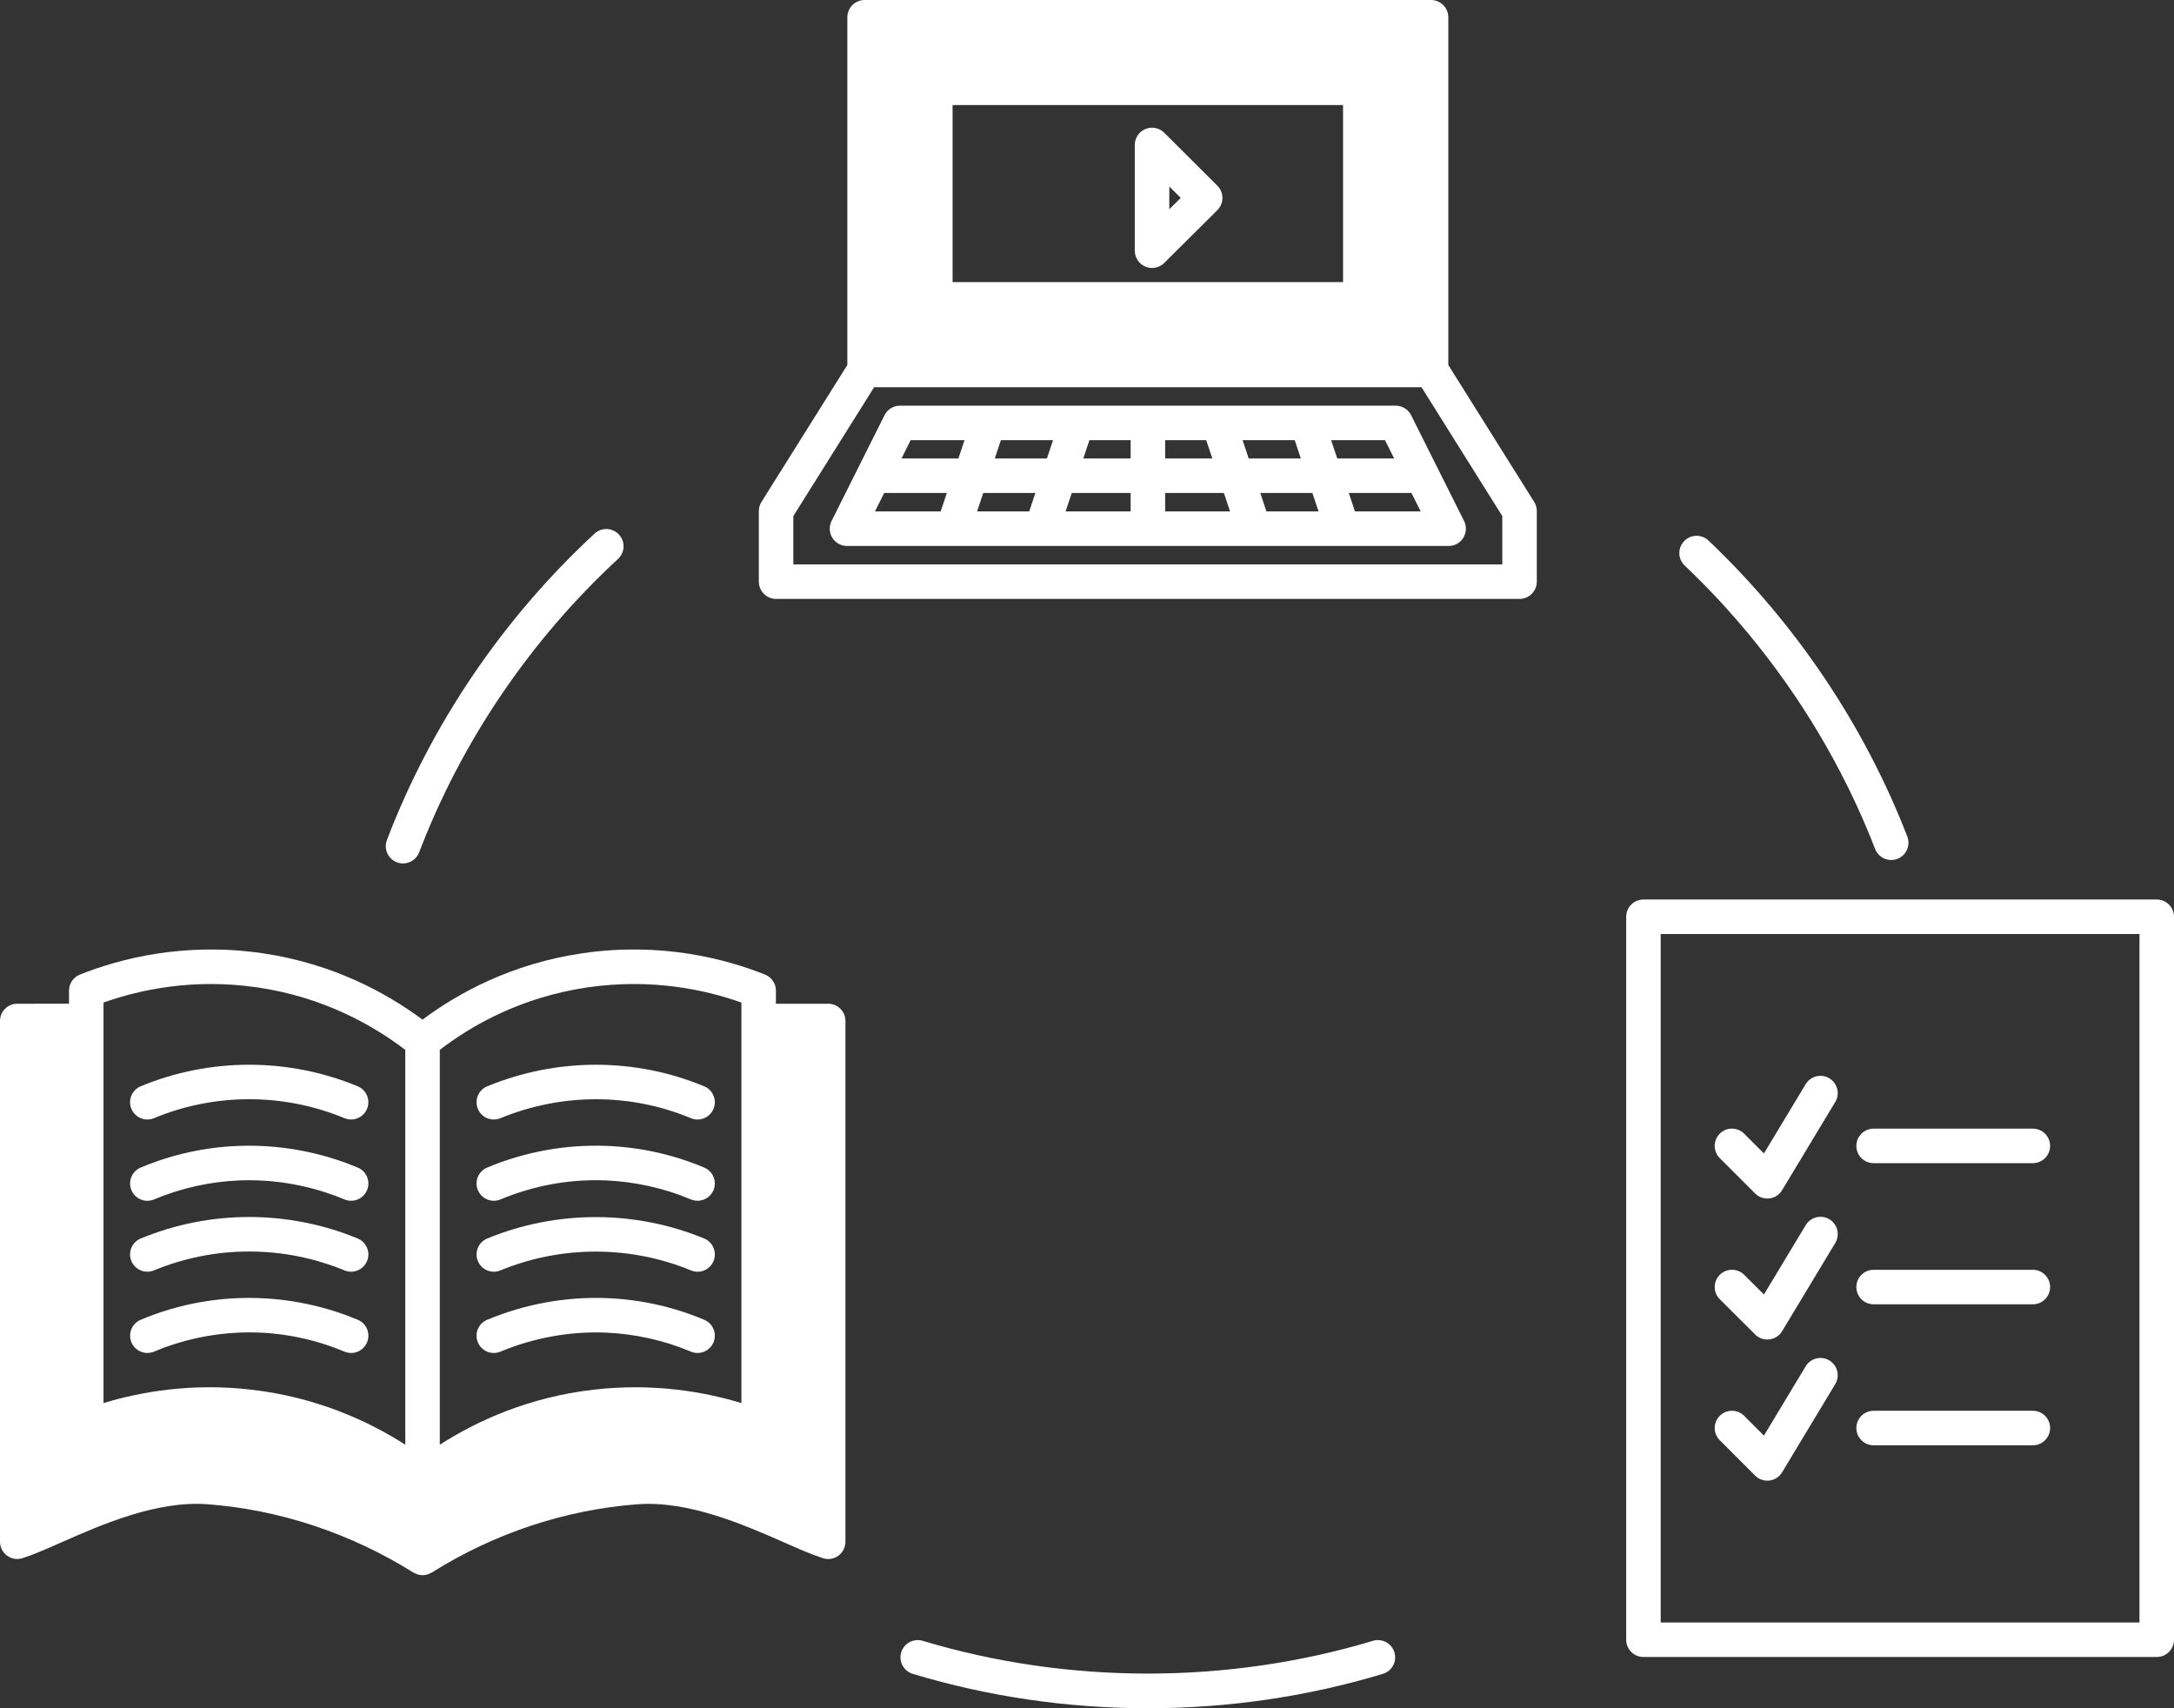 <?xml version="1.0" encoding="UTF-8" standalone="no"?><svg xmlns="http://www.w3.org/2000/svg" xmlns:xlink="http://www.w3.org/1999/xlink" fill="#ffffff" height="99" preserveAspectRatio="xMidYMid meet" version="1" viewBox="0.0 0.0 126.0 99.0" width="126" zoomAndPan="magnify"><rect x="0.0" y="0.0" width="126.0" height="99.0" fill="#333333" stroke="none"/><g id="change1_1"><path d="M125,52.13H95.25c-0.552,0-1,0.448-1,1v41.9c0,0.552,0.448,1,1,1H125c0.552,0,1-0.448,1-1v-41.9 C126,52.578,125.552,52.13,125,52.13z M124,94.03H96.25v-39.9H124V94.03z" fill="inherit"/><path d="M101.723,69.167c0.188,0.189,0.443,0.293,0.707,0.293c0.04,0,0.081-0.002,0.121-0.007c0.306-0.037,0.577-0.213,0.735-0.477 l3.08-5.11c0.285-0.473,0.133-1.087-0.34-1.373c-0.474-0.285-1.088-0.133-1.373,0.34l-2.42,4.015l-1.146-1.146 c-0.391-0.391-1.023-0.391-1.414,0s-0.391,1.024,0,1.414L101.723,69.167z" fill="inherit"/><path d="M108.59,67.41h9.23c0.552,0,1-0.448,1-1s-0.448-1-1-1h-9.23c-0.552,0-1,0.448-1,1S108.038,67.41,108.59,67.41z" fill="inherit"/><path d="M101.725,77.339c0.189,0.188,0.443,0.291,0.706,0.291c0.041,0,0.082-0.002,0.123-0.007 c0.305-0.038,0.575-0.213,0.734-0.477l3.08-5.11c0.285-0.473,0.133-1.087-0.34-1.373c-0.474-0.285-1.088-0.133-1.373,0.34 l-2.421,4.018l-1.146-1.141c-0.392-0.389-1.025-0.387-1.415,0.003c-0.39,0.392-0.388,1.025,0.003,1.415L101.725,77.339z" fill="inherit"/><path d="M108.59,75.59h9.23c0.552,0,1-0.448,1-1s-0.448-1-1-1h-9.23c-0.552,0-1,0.448-1,1S108.038,75.59,108.59,75.59z" fill="inherit"/><path d="M106.026,78.844c-0.474-0.285-1.088-0.133-1.373,0.34l-2.42,4.015l-1.146-1.146c-0.391-0.391-1.023-0.391-1.414,0 s-0.391,1.023,0,1.414l2.05,2.05c0.188,0.189,0.443,0.293,0.707,0.293c0.04,0,0.081-0.002,0.121-0.007 c0.306-0.037,0.577-0.213,0.735-0.477l3.08-5.11C106.651,79.743,106.499,79.129,106.026,78.844z" fill="inherit"/><path d="M108.59,83.76h9.23c0.552,0,1-0.448,1-1s-0.448-1-1-1h-9.23c-0.552,0-1,0.448-1,1S108.038,83.76,108.59,83.76z" fill="inherit"/><path d="M8.924,64.803c3.504-1.46,7.502-1.469,11.042,0c0.125,0.052,0.255,0.077,0.383,0.077c0.392,0,0.765-0.232,0.924-0.617 c0.211-0.51-0.03-1.095-0.541-1.307c-4.029-1.672-8.584-1.662-12.578,0c-0.51,0.212-0.751,0.798-0.539,1.308 C7.829,64.774,8.415,65.017,8.924,64.803z" fill="inherit"/><path d="M8.929,69.511c1.552-0.655,3.27-1.036,4.969-1.102c2.616-0.098,4.74,0.545,6.065,1.102 c0.127,0.053,0.258,0.079,0.387,0.079c0.391,0,0.762-0.23,0.922-0.613c0.214-0.509-0.025-1.096-0.534-1.31 c-1.511-0.635-3.934-1.371-6.917-1.257c-1.966,0.076-3.874,0.499-5.67,1.257c-0.509,0.215-0.748,0.801-0.533,1.31 C7.833,69.488,8.418,69.728,8.929,69.511z" fill="inherit"/><path d="M8.921,73.625c1.762-0.727,3.622-1.095,5.529-1.095c2.383,0,4.315,0.595,5.516,1.094c0.125,0.052,0.255,0.077,0.383,0.077 c0.392,0,0.764-0.232,0.924-0.617c0.212-0.51-0.03-1.095-0.54-1.307c-1.964-0.816-4.137-1.247-6.284-1.247 c-2.169,0-4.286,0.419-6.292,1.246c-0.51,0.21-0.754,0.795-0.543,1.306C7.826,73.592,8.41,73.835,8.921,73.625z" fill="inherit"/><path d="M20.738,76.488c-1.51-0.636-3.945-1.371-6.917-1.257c-1.967,0.076-3.875,0.5-5.67,1.258 c-0.509,0.215-0.747,0.801-0.532,1.31c0.161,0.382,0.532,0.611,0.921,0.611c0.13,0,0.262-0.026,0.389-0.08 c1.55-0.655,3.269-1.036,4.968-1.102c2.612-0.103,4.74,0.545,6.065,1.103c0.508,0.215,1.096-0.025,1.31-0.534 C21.486,77.289,21.247,76.703,20.738,76.488z" fill="inherit"/><path d="M48,58.17h-3.03v-0.76c0-0.409-0.25-0.777-0.629-0.929c-2.323-0.927-6.037-1.893-10.554-1.241 c-4.156,0.602-7.268,2.336-9.298,3.851c-2.044-1.516-5.167-3.251-9.305-3.851c-4.515-0.652-8.232,0.315-10.554,1.241 C4.25,56.633,4,57.001,4,57.41v0.76H1c-0.552,0-1,0.448-1,1v30.18c0,0.318,0.152,0.618,0.409,0.806 c0.256,0.189,0.588,0.245,0.892,0.147c0.623-0.196,1.377-0.529,2.25-0.914c2.326-1.026,5.518-2.431,8.465-2.212 c4.17,0.31,8.3,1.679,11.944,3.96c0.008,0.005,0.018,0.007,0.027,0.012c0.053,0.031,0.11,0.054,0.168,0.074 c0.026,0.009,0.052,0.023,0.078,0.031c0.078,0.021,0.159,0.032,0.24,0.033c0.006,0,0.011,0.002,0.017,0.002c0,0,0.001,0,0.001,0 s0.001,0,0.001,0c0.006,0,0.012-0.002,0.018-0.002c0.081-0.002,0.161-0.012,0.239-0.033c0.029-0.008,0.055-0.022,0.083-0.032 c0.056-0.021,0.111-0.042,0.164-0.073c0.009-0.005,0.019-0.007,0.028-0.012c3.624-2.28,7.753-3.649,11.941-3.959 c2.952-0.216,6.151,1.188,8.488,2.216c0.873,0.384,1.627,0.715,2.248,0.911c0.304,0.098,0.636,0.042,0.892-0.147 C48.848,89.968,49,89.668,49,89.35V59.17C49,58.618,48.552,58.17,48,58.17z M34.073,57.22c3.691-0.531,6.789,0.131,8.897,0.882 v23.212c-2.167-0.657-5.128-1.176-8.565-0.777c-3.784,0.439-6.769,1.815-8.915,3.19V60.843 C27.314,59.443,30.185,57.784,34.073,57.22z M6,58.102c2.107-0.75,5.206-1.414,8.896-0.882c3.87,0.561,6.754,2.222,8.594,3.625 v22.882c-2.147-1.374-5.134-2.751-8.925-3.19C11.129,80.137,8.167,80.656,6,81.313V58.102z" fill="inherit"/><path d="M29,64.805c3.587-1.476,7.555-1.455,11.045-0.001c0.125,0.052,0.256,0.077,0.384,0.077c0.392,0,0.764-0.232,0.924-0.616 c0.212-0.51-0.029-1.095-0.539-1.308c-3.979-1.656-8.501-1.678-12.575-0.001c-0.511,0.21-0.754,0.795-0.544,1.305 S28.489,65.015,29,64.805z" fill="inherit"/><path d="M28.621,69.59c0.128,0,0.259-0.025,0.384-0.078c1.944-0.81,3.988-1.182,6.066-1.104c1.7,0.066,3.418,0.447,4.97,1.102 c0.508,0.214,1.095-0.024,1.31-0.533s-0.023-1.095-0.533-1.31c-1.796-0.758-3.704-1.182-5.671-1.258 c-2.367-0.088-4.7,0.333-6.912,1.256c-0.51,0.212-0.751,0.798-0.538,1.308C27.857,69.359,28.229,69.59,28.621,69.59z" fill="inherit"/><path d="M40.812,71.776c-4.003-1.651-8.552-1.657-12.572,0c-0.511,0.21-0.754,0.795-0.544,1.306c0.159,0.386,0.532,0.62,0.925,0.62 c0.127,0,0.256-0.024,0.38-0.076c3.535-1.457,7.532-1.451,11.048,0c0.513,0.213,1.096-0.033,1.306-0.543 C41.565,72.571,41.322,71.986,40.812,71.776z" fill="inherit"/><path d="M40.819,76.489c-1.795-0.759-3.704-1.182-5.672-1.259c-2.344-0.091-4.733,0.347-6.913,1.257 c-0.51,0.213-0.75,0.798-0.538,1.308c0.212,0.509,0.797,0.752,1.308,0.538c1.914-0.799,4.008-1.182,6.066-1.104 c1.701,0.066,3.419,0.447,4.97,1.102c0.127,0.054,0.259,0.08,0.389,0.08c0.39,0,0.76-0.229,0.921-0.611 C41.566,77.291,41.328,76.704,40.819,76.489z" fill="inherit"/><path d="M67.476,7.692c-0.287-0.286-0.715-0.37-1.089-0.215C66.013,7.631,65.77,7.996,65.77,8.4v6.13 c0,0.404,0.243,0.768,0.616,0.923c0.124,0.052,0.255,0.077,0.384,0.077c0.259,0,0.514-0.101,0.705-0.291l3.08-3.06 c0.189-0.188,0.295-0.442,0.295-0.708s-0.105-0.521-0.294-0.709L67.476,7.692z M67.77,12.127v-1.318l0.663,0.66L67.77,12.127z" fill="inherit"/><path d="M81.785,24.063c-0.169-0.339-0.516-0.553-0.895-0.553H66.53H52.16c-0.379,0-0.725,0.214-0.895,0.553l-1.558,3.111 c-0.002,0.004-0.004,0.007-0.005,0.011l-1.506,3.008c-0.155,0.31-0.139,0.678,0.043,0.974c0.182,0.295,0.504,0.475,0.851,0.475 h6.147c0.001,0,0.002,0,0.003,0c0.001,0,0.002,0,0.003,0h5.124c0.001,0,0.002,0,0.003,0c0.001,0,0.002,0,0.003,0h6.157h6.147 c0.001,0,0.002,0,0.003,0c0.001,0,0.002,0,0.003,0h5.124c0.001,0,0.002,0,0.003,0c0.001,0,0.002,0,0.003,0h6.147 c0.347,0,0.669-0.18,0.851-0.475c0.182-0.295,0.198-0.664,0.043-0.974L81.785,24.063z M80.803,26.57h-3.299l-0.355-1.06h3.123 L80.803,26.57z M73.4,29.64l-0.358-1.07h3.021l0.358,1.07H73.4z M56.629,29.64l0.358-1.07h3.021l-0.358,1.07H56.629z M61.031,25.51 l-0.354,1.06h-3.021l0.354-1.06H61.031z M62.117,28.57h3.413v1.07h-3.771L62.117,28.57z M67.53,28.57h3.403l0.358,1.07H67.53V28.57 z M67.53,25.51h2.38l0.354,1.06H67.53V25.51z M72.373,26.57l-0.355-1.06h3.021l0.354,1.06H72.373z M65.53,26.57h-2.744l0.354-1.06 h2.39V26.57z M55.901,25.51l-0.354,1.06h-3.299l0.531-1.06H55.901z M51.246,28.57h3.632l-0.358,1.07h-3.81L51.246,28.57z M78.53,29.64l-0.358-1.07h3.632l0.536,1.07H78.53z" fill="inherit"/><path d="M83.94,21.152V1c0-0.552-0.448-1-1-1H50.11c-0.552,0-1,0.448-1,1v20.152l-4.977,7.936c-0.1,0.159-0.153,0.343-0.153,0.531 v4.09c0,0.552,0.448,1,1,1h43.09c0.552,0,1-0.448,1-1v-4.09c0-0.188-0.053-0.372-0.153-0.531L83.94,21.152z M55.21,16.35V6.09 h22.63v10.26H55.21z M87.07,32.71H45.98v-2.802l4.683-7.468h31.724l4.683,7.468V32.71z" fill="inherit"/><path d="M23.003,49.974c0.117,0.045,0.238,0.066,0.356,0.066c0.402,0,0.782-0.245,0.934-0.644 c2.451-6.418,6.436-12.297,11.525-17.002c0.406-0.375,0.431-1.008,0.056-1.413c-0.376-0.406-1.009-0.431-1.413-0.056 c-5.314,4.913-9.476,11.053-12.036,17.758C22.229,49.199,22.487,49.777,23.003,49.974z" fill="inherit"/><path d="M79.572,95.092c-8.418,2.534-17.687,2.53-26.094,0c-0.528-0.158-1.086,0.141-1.246,0.669 c-0.159,0.529,0.141,1.086,0.669,1.246C57.295,98.33,61.88,99,66.53,99c4.643,0,9.225-0.67,13.618-1.993 c0.529-0.159,0.829-0.717,0.669-1.246C80.658,95.232,80.101,94.934,79.572,95.092z" fill="inherit"/><path d="M108.677,49.201c0.153,0.396,0.532,0.64,0.933,0.64c0.12,0,0.242-0.022,0.361-0.068c0.515-0.199,0.771-0.778,0.572-1.293 c-2.487-6.428-6.472-12.36-11.524-17.154c-0.4-0.379-1.034-0.364-1.414,0.037c-0.38,0.401-0.364,1.034,0.037,1.414 C102.48,37.368,106.296,43.047,108.677,49.201z" fill="inherit"/></g></svg>